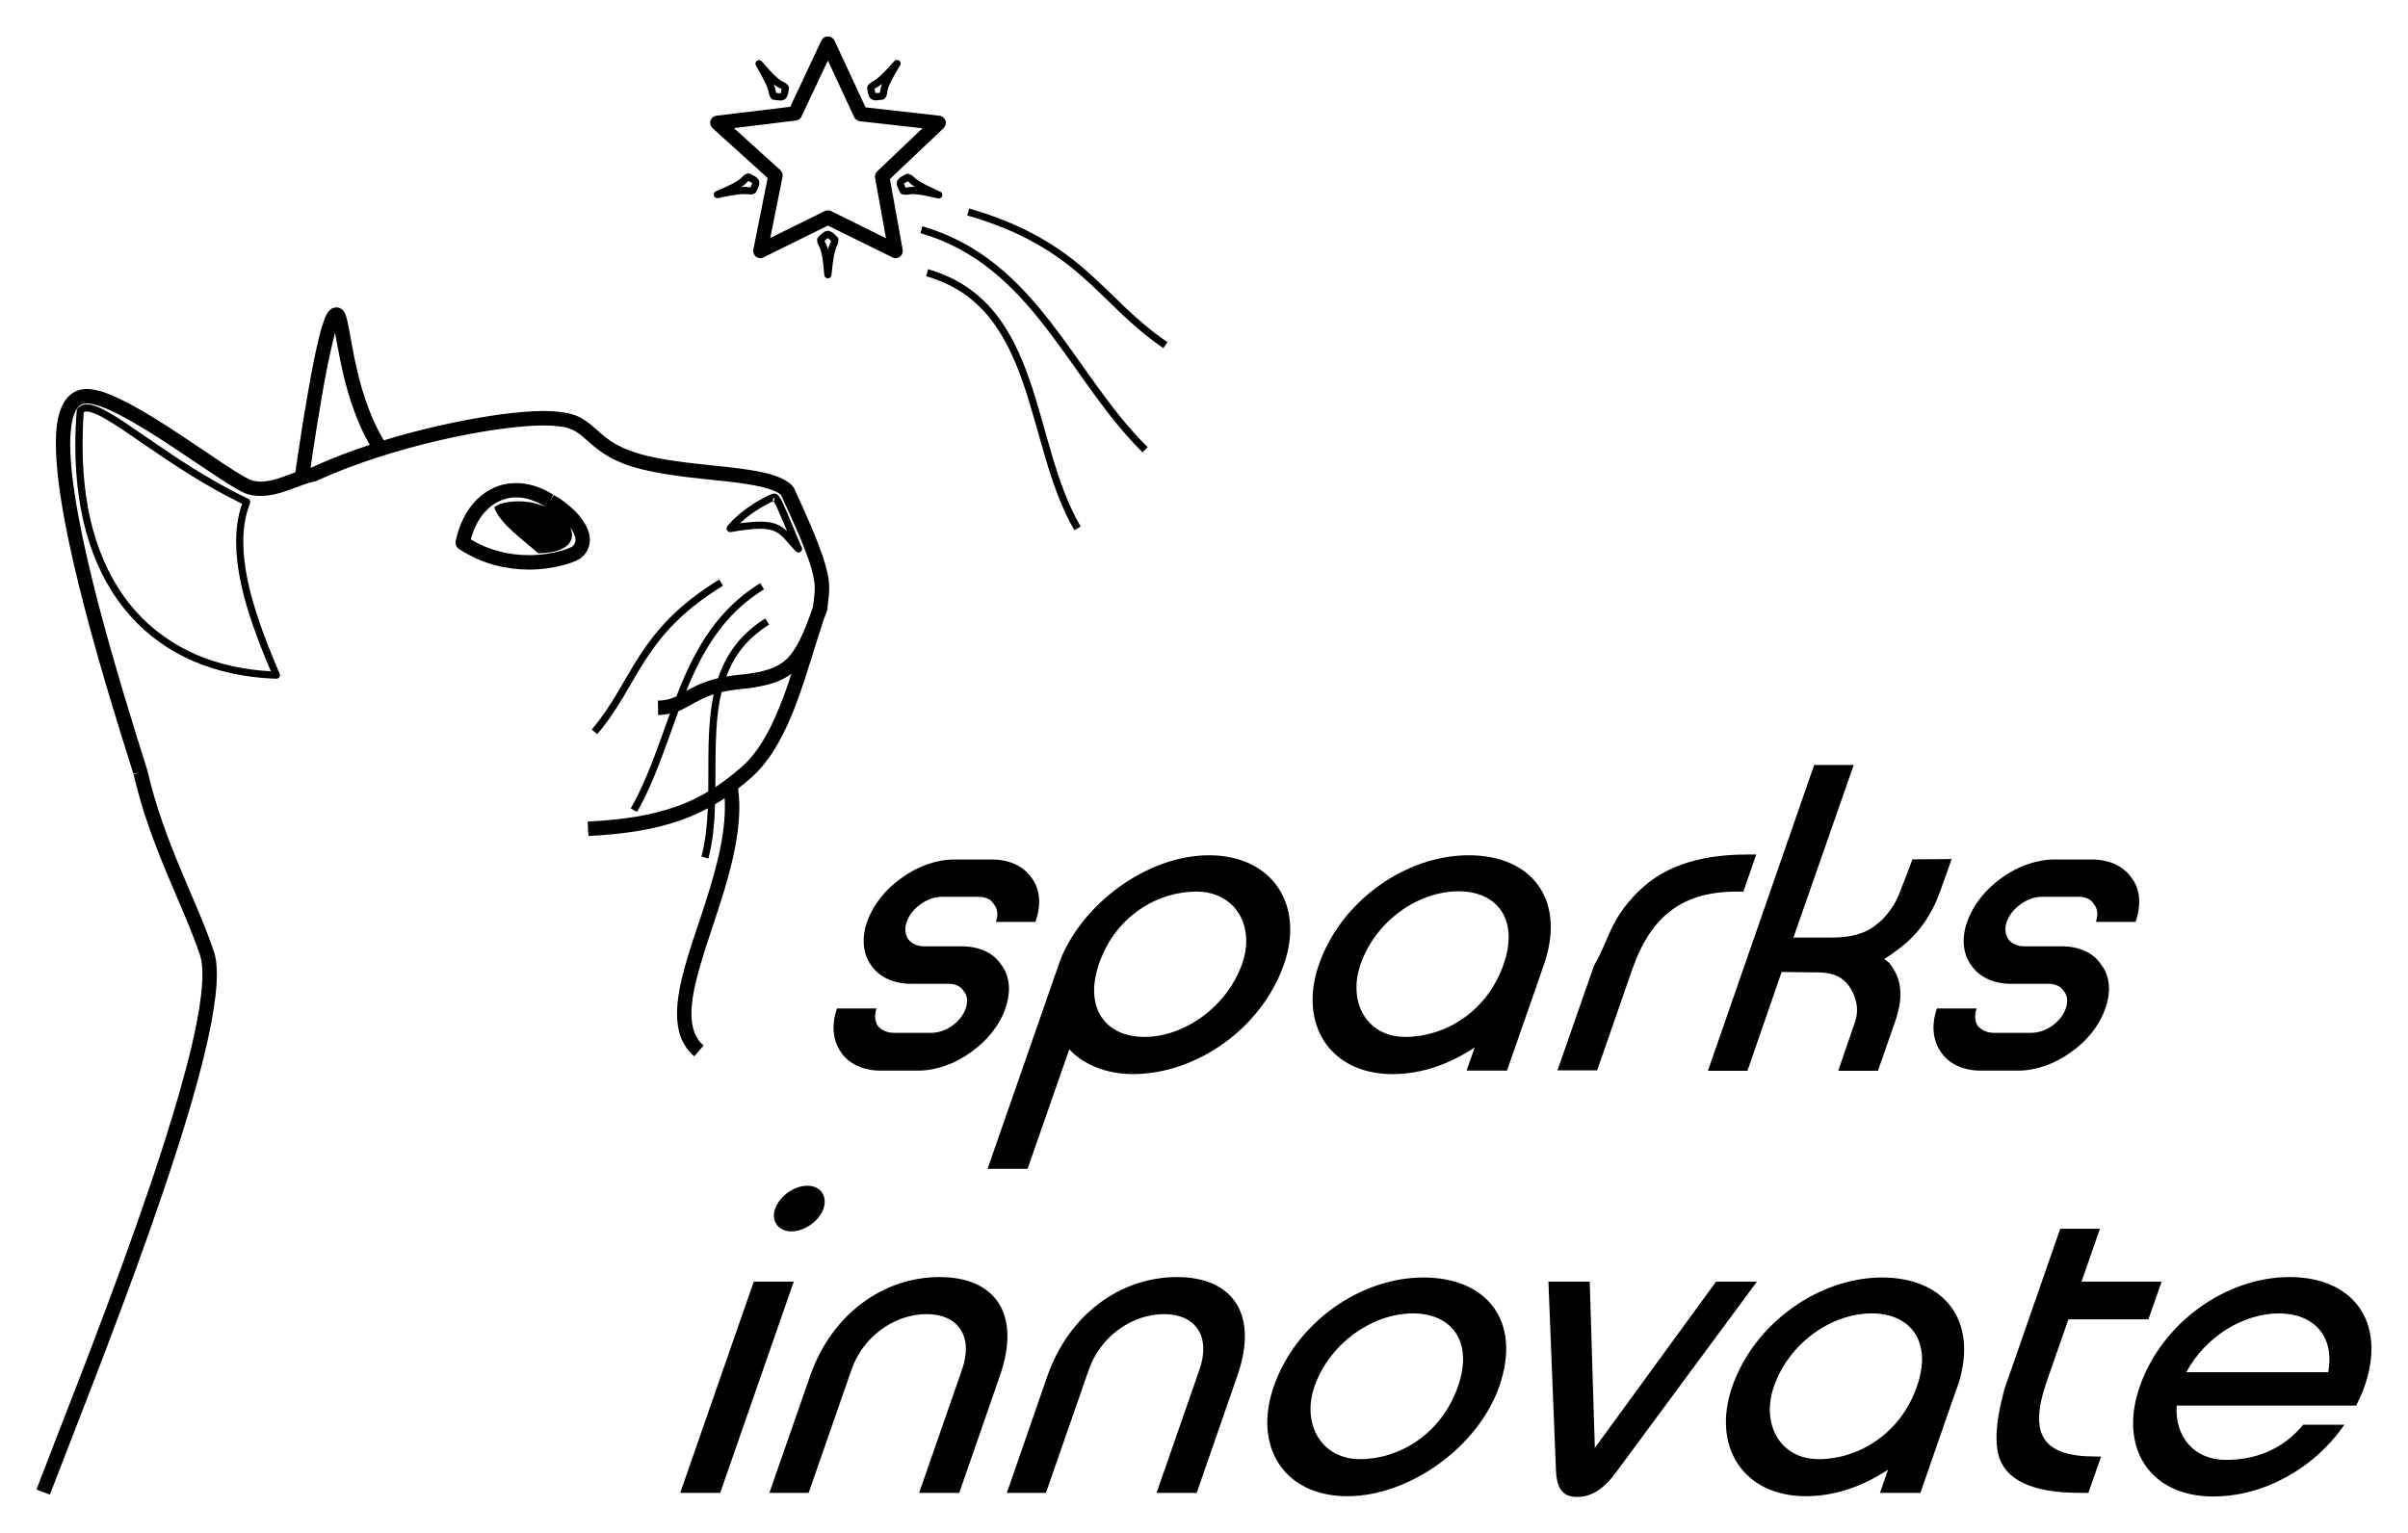 <?xml version="1.0" encoding="UTF-8"?>
<!DOCTYPE svg PUBLIC "-//W3C//DTD SVG 1.1//EN" "http://www.w3.org/Graphics/SVG/1.1/DTD/svg11.dtd">
<svg version="1.2" width="165mm" height="105.1mm" viewBox="0 0 16500 10510" preserveAspectRatio="xMidYMid" fill-rule="evenodd" stroke-width="28.222" stroke-linejoin="round" xmlns="http://www.w3.org/2000/svg" xmlns:ooo="http://xml.openoffice.org/svg/export" xmlns:xlink="http://www.w3.org/1999/xlink" xmlns:presentation="http://sun.com/xmlns/staroffice/presentation" xmlns:smil="http://www.w3.org/2001/SMIL20/" xmlns:anim="urn:oasis:names:tc:opendocument:xmlns:animation:1.0" xmlns:svg="urn:oasis:names:tc:opendocument:xmlns:svg-compatible:1.0" xml:space="preserve">
 <defs class="ClipPathGroup">
  <clipPath id="presentation_clip_path" clipPathUnits="userSpaceOnUse">
   <rect x="0" y="0" width="16500" height="10510"/>
  </clipPath>
  <clipPath id="presentation_clip_path_shrink" clipPathUnits="userSpaceOnUse">
   <rect x="16" y="10" width="16467" height="10489"/>
  </clipPath>
 </defs>
 <defs class="TextShapeIndex">
  <g ooo:slide="id1" ooo:id-list="id3"/>
 </defs>
 <defs class="EmbeddedBulletChars">
  <g id="bullet-char-template-57356" transform="scale(0,-0)">
   <path d="M 580,1141 L 1163,571 580,0 -4,571 580,1141 Z"/>
  </g>
  <g id="bullet-char-template-57354" transform="scale(0,-0)">
   <path d="M 8,1128 L 1137,1128 1137,0 8,0 8,1128 Z"/>
  </g>
  <g id="bullet-char-template-10146" transform="scale(0,-0)">
   <path d="M 174,0 L 602,739 174,1481 1456,739 174,0 Z M 1358,739 L 309,1346 659,739 1358,739 Z"/>
  </g>
  <g id="bullet-char-template-10132" transform="scale(0,-0)">
   <path d="M 2015,739 L 1276,0 717,0 1260,543 174,543 174,936 1260,936 717,1481 1274,1481 2015,739 Z"/>
  </g>
  <g id="bullet-char-template-10007" transform="scale(0,-0)">
   <path d="M 0,-2 C -7,14 -16,27 -25,37 L 356,567 C 262,823 215,952 215,954 215,979 228,992 255,992 264,992 276,990 289,987 310,991 331,999 354,1012 L 381,999 492,748 772,1049 836,1024 860,1049 C 881,1039 901,1025 922,1006 886,937 835,863 770,784 769,783 710,716 594,584 L 774,223 C 774,196 753,168 711,139 L 727,119 C 717,90 699,76 672,76 641,76 570,178 457,381 L 164,-76 C 142,-110 111,-127 72,-127 30,-127 9,-110 8,-76 1,-67 -2,-52 -2,-32 -2,-23 -1,-13 0,-2 Z"/>
  </g>
  <g id="bullet-char-template-10004" transform="scale(0,-0)">
   <path d="M 285,-33 C 182,-33 111,30 74,156 52,228 41,333 41,471 41,549 55,616 82,672 116,743 169,778 240,778 293,778 328,747 346,684 L 369,508 C 377,444 397,411 428,410 L 1163,1116 C 1174,1127 1196,1133 1229,1133 1271,1133 1292,1118 1292,1087 L 1292,965 C 1292,929 1282,901 1262,881 L 442,47 C 390,-6 338,-33 285,-33 Z"/>
  </g>
  <g id="bullet-char-template-9679" transform="scale(0,-0)">
   <path d="M 813,0 C 632,0 489,54 383,161 276,268 223,411 223,592 223,773 276,916 383,1023 489,1130 632,1184 813,1184 992,1184 1136,1130 1245,1023 1353,916 1407,772 1407,592 1407,412 1353,268 1245,161 1136,54 992,0 813,0 Z"/>
  </g>
  <g id="bullet-char-template-8226" transform="scale(0,-0)">
   <path d="M 346,457 C 273,457 209,483 155,535 101,586 74,649 74,723 74,796 101,859 155,911 209,963 273,989 346,989 419,989 480,963 531,910 582,859 608,796 608,723 608,648 583,586 532,535 482,483 420,457 346,457 Z"/>
  </g>
  <g id="bullet-char-template-8211" transform="scale(0,-0)">
   <path d="M -4,459 L 1135,459 1135,606 -4,606 -4,459 Z"/>
  </g>
  <g id="bullet-char-template-61548" transform="scale(0,-0)">
   <path d="M 173,740 C 173,903 231,1043 346,1159 462,1274 601,1332 765,1332 928,1332 1067,1274 1183,1159 1299,1043 1357,903 1357,740 1357,577 1299,437 1183,322 1067,206 928,148 765,148 601,148 462,206 346,322 231,437 173,577 173,740 Z"/>
  </g>
 </defs>
 <g>
  <g id="id2" class="Master_Slide">
   <g id="bg-id2" class="Background"/>
   <g id="bo-id2" class="BackgroundObjects"/>
  </g>
 </g>
 <g class="SlideGroup">
  <g>
   <g id="container-id1">
    <g id="id1" class="Slide" clip-path="url(#presentation_clip_path)">
     <g class="Page">
      <g class="com.sun.star.drawing.ClosedBezierShape">
       <g id="id3">
        <rect class="BoundingBox" stroke="none" fill="none" x="249" y="249" width="16002" height="10012"/>
        <path fill="rgb(0,0,0)" stroke="none" d="M 5630,274 C 5635,267 5641,261 5648,256 5656,252 5664,250 5673,250 5682,250 5690,252 5697,256 5705,261 5711,267 5716,274 5716,276 5717,277 5718,278 L 5931,736 6437,793 C 6444,794 6450,796 6456,799 6464,803 6470,810 6474,817 6479,825 6481,833 6481,842 6481,850 6479,859 6474,866 6472,871 6469,874 6466,878 L 6098,1227 6185,1711 C 6186,1714 6186,1717 6186,1720 6186,1729 6184,1737 6179,1745 6175,1752 6169,1759 6161,1763 6154,1767 6145,1770 6137,1770 6129,1770 6122,1768 6115,1764 L 5673,1546 5232,1764 C 5225,1768 5218,1770 5210,1770 5202,1770 5193,1767 5186,1763 5178,1759 5172,1752 5168,1745 5163,1737 5161,1729 5161,1720 5161,1717 5161,1714 5162,1711 L 5260,1220 4882,878 C 4879,875 4875,871 4873,866 4869,859 4866,850 4866,842 4866,833 4869,825 4873,817 4877,810 4883,803 4891,799 4897,796 4903,794 4910,793 L 5415,732 5628,278 C 5629,277 5630,276 5630,274 Z M 5673,415 L 5492,798 C 5492,800 5491,801 5491,802 5486,810 5480,816 5473,820 5467,823 5460,826 5454,826 L 5029,878 5347,1166 C 5351,1170 5354,1174 5356,1178 5361,1186 5363,1194 5363,1203 5363,1206 5363,1209 5362,1212 L 5278,1631 5651,1447 C 5658,1443 5665,1442 5673,1442 5680,1442 5688,1443 5695,1447 L 6071,1633 5996,1218 C 5996,1216 5995,1213 5995,1210 5995,1201 5998,1193 6002,1185 6004,1181 6007,1177 6011,1174 L 6321,879 5892,831 C 5886,830 5879,828 5873,824 5866,820 5859,814 5855,806 5854,805 5854,804 5853,803 L 5673,415 Z M 5694,1895 C 5692,1899 5689,1902 5685,1904 5681,1907 5677,1908 5673,1908 5668,1908 5664,1907 5660,1904 5657,1902 5654,1899 5651,1895 5650,1892 5649,1889 5648,1885 5646,1855 5643,1830 5641,1809 5638,1787 5635,1770 5633,1755 5631,1748 5630,1741 5629,1736 5627,1730 5626,1725 5625,1720 5624,1716 5623,1712 5621,1708 5620,1705 5619,1702 5618,1700 5617,1697 5616,1695 5615,1693 5614,1691 5613,1689 5613,1688 5610,1684 5608,1681 5607,1678 5604,1673 5603,1668 5601,1662 5601,1659 5600,1656 5600,1653 L 5624,1650 5600,1653 C 5599,1650 5599,1646 5599,1642 5599,1638 5600,1634 5603,1630 5604,1628 5605,1626 5607,1625 5613,1619 5618,1613 5623,1609 5629,1604 5633,1600 5638,1596 5643,1592 5648,1589 5653,1587 5656,1585 5659,1584 5662,1583 5666,1583 5669,1582 5673,1582 5676,1582 5680,1583 5683,1583 5686,1584 5689,1585 5692,1587 5697,1589 5702,1592 5707,1596 5712,1600 5716,1604 5722,1609 5726,1614 5732,1619 5738,1625 5739,1627 5741,1628 5742,1630 5744,1634 5745,1638 5745,1642 5745,1646 5745,1649 5745,1652 5744,1656 5744,1658 5743,1661 5742,1667 5741,1672 5739,1676 5737,1679 5736,1683 5734,1687 5733,1688 5732,1690 5731,1692 5730,1694 5730,1696 5729,1699 5728,1702 5727,1705 5726,1708 5724,1712 5723,1715 5722,1720 5721,1725 5720,1730 5718,1736 5717,1741 5716,1748 5714,1755 5712,1770 5709,1788 5706,1809 5703,1830 5700,1856 5697,1885 5697,1889 5696,1892 5694,1895 Z M 5668,1635 C 5665,1638 5661,1641 5657,1645 5655,1647 5652,1649 5649,1652 5650,1653 5650,1654 5651,1655 5652,1658 5654,1661 5656,1664 5657,1666 5658,1669 5660,1672 5661,1674 5662,1678 5664,1681 5665,1685 5667,1688 5668,1693 5670,1697 5671,1702 5673,1707 5673,1709 5673,1710 5674,1711 5674,1710 5674,1709 5674,1708 5676,1702 5677,1698 5678,1693 5680,1689 5681,1685 5682,1682 5684,1678 5685,1675 5686,1673 5687,1670 5688,1668 5689,1665 5691,1662 5692,1659 5694,1656 5694,1655 5695,1654 5695,1652 5695,1652 5695,1652 5695,1652 5692,1649 5690,1647 5687,1645 5683,1641 5680,1638 5677,1635 5675,1634 5674,1633 5673,1632 5671,1633 5670,1634 5668,1635 Z M 4915,1358 C 4911,1358 4907,1357 4903,1355 4899,1353 4896,1350 4894,1346 4892,1342 4891,1338 4891,1334 4891,1329 4892,1325 4894,1321 4896,1318 4899,1315 4903,1312 4904,1312 4905,1311 4906,1311 4933,1300 4957,1289 4976,1280 4996,1271 5012,1263 5025,1256 5031,1253 5037,1249 5042,1246 5047,1243 5052,1241 5056,1238 5059,1236 5063,1233 5066,1231 5068,1229 5071,1227 5073,1225 5075,1224 5077,1222 5078,1221 5080,1219 5081,1218 5082,1216 5086,1213 5088,1210 5091,1208 5094,1204 5098,1201 5103,1198 5106,1196 5108,1195 5112,1193 5114,1192 5118,1191 5121,1190 5124,1189 5126,1188 5129,1188 5133,1188 5137,1189 5140,1191 5149,1196 5157,1200 5164,1204 5171,1208 5177,1211 5182,1215 5185,1217 5188,1220 5190,1222 5193,1225 5195,1228 5197,1231 5199,1235 5201,1238 5202,1242 L 5178,1249 5202,1242 C 5203,1246 5203,1250 5203,1254 5203,1259 5203,1264 5201,1270 5200,1274 5198,1278 5196,1284 5194,1288 5192,1293 5189,1299 5187,1304 5184,1309 5181,1316 5181,1316 5180,1317 5180,1317 5178,1321 5175,1324 5171,1326 5170,1327 5168,1328 5167,1328 5164,1329 5162,1330 5159,1330 5157,1331 5155,1332 5152,1332 5147,1333 5143,1333 5139,1333 5134,1333 5128,1332 5121,1331 5119,1331 5116,1331 5112,1331 5109,1330 5105,1330 5100,1330 5097,1330 5093,1330 5090,1330 5086,1331 5081,1331 5076,1331 5066,1332 5055,1333 5041,1335 5026,1337 5009,1340 4990,1344 4970,1347 4947,1352 4921,1358 4919,1358 4917,1358 4915,1358 Z M 5139,1284 C 5140,1284 5141,1284 5142,1284 5143,1281 5144,1279 5145,1277 5147,1272 5149,1268 5151,1265 5152,1262 5153,1259 5154,1257 5154,1256 5154,1256 5154,1256 5153,1255 5153,1255 5152,1254 5149,1252 5145,1249 5140,1247 5136,1245 5132,1243 5128,1240 5127,1241 5126,1242 5125,1243 L 5118,1235 C 5118,1235 5118,1235 5118,1235 L 5118,1235 5108,1225 5125,1243 C 5123,1245 5121,1247 5118,1250 5117,1252 5115,1254 5112,1256 5110,1258 5108,1261 5105,1263 5102,1266 5099,1268 5095,1271 5091,1274 5087,1276 5082,1279 5081,1280 5080,1281 5079,1282 5082,1281 5085,1281 5087,1281 5092,1281 5096,1281 5100,1281 5106,1281 5112,1281 5116,1281 5121,1282 5125,1282 5128,1283 5132,1283 5136,1284 5139,1284 Z M 6445,1315 C 6449,1317 6452,1320 6454,1324 6456,1328 6457,1332 6457,1336 6457,1340 6456,1345 6454,1348 6452,1352 6449,1355 6445,1357 6441,1360 6437,1361 6433,1361 6431,1361 6429,1361 6427,1360 6402,1354 6380,1349 6361,1345 6342,1341 6326,1338 6312,1336 6298,1334 6286,1333 6276,1332 6267,1331 6259,1330 6253,1330 6247,1330 6242,1331 6238,1331 6235,1332 6232,1332 6229,1333 6220,1334 6214,1335 6207,1335 6204,1335 6199,1335 6195,1334 6191,1334 6187,1332 6181,1331 6180,1330 6178,1330 6177,1329 6173,1327 6170,1323 6168,1320 6168,1319 6167,1319 6167,1318 6164,1312 6161,1306 6159,1301 6156,1296 6154,1291 6152,1286 6150,1281 6148,1277 6147,1272 6145,1267 6145,1262 6145,1257 L 6169,1257 6145,1257 C 6145,1253 6145,1249 6146,1245 6147,1241 6149,1238 6151,1234 L 6172,1247 6151,1234 C 6153,1231 6155,1228 6158,1225 6160,1223 6163,1220 6166,1218 6171,1214 6177,1210 6185,1206 6191,1203 6199,1199 6208,1194 6211,1192 6215,1191 6219,1191 6222,1191 6225,1191 6227,1192 6231,1193 6234,1195 6236,1196 6239,1197 6242,1198 6244,1199 6249,1202 6253,1205 6257,1209 6260,1211 6262,1214 6266,1217 6267,1218 6268,1219 6270,1221 6271,1222 6273,1224 6275,1225 6278,1227 6280,1229 6283,1231 6286,1233 6290,1236 6293,1238 6297,1241 6302,1244 6307,1247 6312,1250 6318,1253 6324,1256 6337,1264 6353,1272 6373,1281 6392,1291 6415,1301 6443,1314 6443,1314 6444,1314 6445,1315 Z M 6203,1280 C 6204,1282 6205,1284 6206,1286 6206,1286 6207,1286 6207,1286 6211,1286 6215,1285 6220,1284 6224,1283 6228,1283 6233,1282 6239,1282 6245,1281 6253,1281 6258,1281 6263,1281 6270,1282 6269,1281 6268,1280 6267,1280 6262,1277 6258,1274 6254,1271 6251,1269 6248,1266 6245,1264 6242,1262 6239,1260 6237,1258 6235,1256 6233,1254 6231,1252 6229,1250 6226,1247 6224,1245 6223,1244 6222,1244 6221,1243 6216,1245 6212,1247 6209,1249 6203,1252 6199,1255 6196,1257 6195,1258 6195,1258 6194,1259 6194,1259 6194,1259 6194,1260 6195,1262 6196,1264 6197,1267 6199,1271 6201,1275 6203,1280 Z M 5180,449 C 5178,445 5176,441 5176,437 5176,433 5178,428 5180,425 5182,421 5185,418 5189,416 5192,413 5197,412 5201,412 5205,412 5210,413 5213,416 5216,417 5218,419 5220,421 5239,443 5256,462 5271,478 5285,494 5298,507 5308,517 5314,522 5318,526 5323,530 5327,534 5331,538 5335,540 5338,543 5342,546 5345,548 5347,550 5350,552 5352,553 5355,555 5357,556 5359,557 5360,558 5362,559 5364,560 5368,561 5371,563 5375,565 5379,567 5384,570 5388,574 5391,576 5393,578 5395,581 5397,583 5399,585 5402,589 5402,589 5403,590 5403,591 5405,595 5407,599 5407,603 5407,605 5407,606 5406,607 5405,614 5404,619 5403,624 5402,629 5402,634 5401,638 5400,643 5399,647 5397,651 5396,655 5394,659 5393,663 5390,667 5388,671 5385,674 5381,678 5377,681 5373,683 5369,685 5364,687 5359,688 5355,689 5351,689 5346,689 5340,689 5333,688 5325,687 5318,686 5309,685 5300,684 5297,683 5294,682 5291,681 5288,679 5285,676 5283,673 5281,670 5279,668 5278,665 5276,662 5275,660 5274,657 5271,652 5270,648 5269,643 5268,639 5268,636 5267,631 5267,630 5266,628 5266,626 5265,623 5265,621 5264,619 5263,616 5262,613 5261,610 5260,606 5259,602 5257,598 5255,593 5253,589 5251,583 5248,578 5246,572 5242,565 5236,552 5228,536 5218,517 5207,497 5195,475 5180,449 5180,449 5180,449 5180,449 Z M 5318,637 C 5323,637 5327,638 5331,638 5337,639 5342,640 5346,640 5347,640 5348,640 5349,640 5350,639 5350,637 5350,636 5351,634 5352,631 5353,628 5353,624 5354,620 5355,615 5355,614 5355,612 5356,611 5355,610 5353,609 5352,608 5349,607 5346,606 5343,604 5340,603 5338,602 5335,600 5332,599 5329,597 5326,595 5323,593 5320,591 5316,588 5312,585 5308,582 5304,579 5303,578 5302,578 5302,577 5302,578 5302,579 5303,580 5305,585 5306,590 5308,594 5309,598 5311,602 5311,605 5312,609 5313,612 5314,615 5315,618 5315,620 5315,623 5316,626 5317,629 5317,632 5317,634 5318,635 5318,637 Z M 6134,414 C 6138,412 6142,411 6147,411 6151,411 6155,412 6159,414 6163,416 6166,419 6168,423 6170,427 6171,431 6171,435 6171,440 6170,444 6168,448 6168,448 6168,448 6168,448 6152,474 6139,495 6129,514 6118,533 6110,549 6104,562 6100,569 6098,575 6095,580 6093,586 6091,591 6089,595 6088,599 6086,603 6085,606 L 6062,599 6085,606 C 6084,610 6083,613 6083,615 6082,618 6081,620 6081,622 L 6057,618 6081,622 C 6081,625 6080,626 6080,628 6080,633 6079,636 6079,640 6078,645 6077,650 6074,656 6073,658 6072,661 6070,664 L 6070,664 C 6069,667 6067,670 6064,673 6062,676 6060,678 6057,680 6054,681 6051,682 6048,683 6038,684 6030,685 6023,686 6015,687 6008,688 6002,688 5997,688 5993,687 5989,687 5984,686 5980,684 5976,682 5971,680 5967,677 5963,673 5960,670 5958,666 5955,662 5954,658 5952,654 5951,649 5949,646 5948,642 5947,637 5946,632 5946,628 5945,622 5944,617 5943,612 5942,606 5942,604 5942,603 5942,602 5942,597 5943,593 5945,589 5945,589 5946,588 5946,587 5948,584 5950,582 5952,580 5955,577 5957,575 5959,573 5963,569 5967,566 5971,563 5974,561 5978,560 5982,558 5983,557 5985,556 5987,555 5989,554 5991,552 5993,551 5996,549 5998,547 6001,545 6004,543 6007,541 6011,538 6014,535 6018,531 6023,527 6027,523 6032,519 6038,514 6048,504 6061,491 6076,476 6091,460 6108,441 6128,419 6130,417 6132,415 6134,414 Z M 5996,606 C 5995,606 5994,607 5993,608 L 5992,608 5992,608 5993,608 C 5993,609 5992,609 5992,609 5993,611 5993,612 5993,614 5994,619 5995,623 5996,626 L 5971,632 5996,626 C 5996,630 5997,632 5998,635 5998,636 5998,637 5999,638 6000,638 6001,638 6002,638 6006,638 6011,638 6017,637 6021,637 6025,636 6029,636 6030,634 6030,633 6030,632 6031,629 6031,626 6031,622 6032,619 6032,617 6033,614 L 6033,614 C 6033,611 6034,607 6035,604 6036,600 6037,596 6038,592 6040,587 6041,583 6043,577 6044,576 6044,575 6045,574 6044,574 6043,575 6042,576 6038,579 6034,582 6030,585 6027,588 6023,590 6020,592 6017,594 6014,596 6012,597 6009,599 6007,600 6005,601 6002,603 5999,604 5996,606 Z M 6314,1575 L 6320,1551 C 6518,1608 6682,1700 6825,1815 6967,1928 7087,2064 7200,2209 7421,2494 7609,2814 7864,3065 L 7847,3082 7829,3100 C 7573,2848 7384,2526 7161,2239 7051,2097 6933,1964 6794,1853 6656,1742 6498,1653 6307,1598 L 6314,1575 Z M 6634,1453 L 6641,1429 C 6838,1486 6993,1553 7122,1626 7252,1699 7356,1778 7449,1860 7633,2022 7775,2193 8000,2345 L 7986,2365 7972,2386 C 7746,2233 7602,2060 7417,1897 7326,1817 7225,1740 7098,1669 6972,1597 6820,1532 6628,1477 L 6634,1453 Z M 6353,1869 L 6359,1845 C 6459,1874 6545,1914 6620,1964 6695,2014 6758,2073 6813,2139 6921,2271 6994,2430 7054,2602 7171,2938 7234,3319 7405,3609 L 7383,3622 7362,3634 C 7190,3341 7126,2957 7008,2618 6950,2452 6879,2298 6775,2171 6723,2108 6663,2052 6593,2005 6522,1958 6440,1920 6346,1893 L 6353,1869 Z M 296,10227 L 250,10209 C 396,9824 682,9113 930,8410 1054,8060 1168,7712 1252,7407 1294,7256 1328,7116 1351,6992 1374,6870 1387,6764 1387,6679 1387,6651 1386,6626 1383,6604 1380,6583 1376,6564 1371,6548 1251,6192 1031,5808 915,5306 914,5306 914,5305 914,5304 L 962,5293 915,5308 C 915,5308 915,5307 915,5306 822,5013 689,4588 580,4168 469,3743 383,3322 383,3043 383,2993 385,2947 391,2907 397,2864 407,2826 420,2795 427,2778 435,2762 444,2748 454,2734 465,2721 477,2710 490,2698 504,2689 519,2682 534,2675 551,2670 568,2668 577,2667 586,2666 595,2666 614,2666 636,2669 659,2674 680,2678 703,2685 727,2694 773,2711 824,2735 879,2763 986,2819 1105,2894 1222,2971 1336,3046 1448,3123 1540,3184 1585,3214 1625,3239 1659,3259 1675,3268 1689,3276 1702,3282 1707,3285 1713,3288 1717,3289 1721,3291 1724,3292 1727,3293 1747,3298 1767,3301 1787,3301 1844,3301 1899,3283 1954,3263 1977,3255 2000,3246 2024,3237 2024,3236 2024,3235 2024,3234 L 2024,3234 C 2025,3230 2026,3225 2027,3219 2027,3213 2028,3206 2029,3199 2032,3184 2034,3166 2037,3145 2040,3124 2044,3100 2048,3074 2063,2971 2085,2834 2109,2697 2133,2558 2159,2420 2185,2317 2192,2290 2198,2266 2204,2244 2211,2222 2218,2202 2224,2186 2227,2177 2231,2169 2234,2163 2238,2154 2242,2147 2246,2142 2252,2133 2258,2126 2264,2122 L 2295,2160 2264,2122 C 2270,2117 2275,2114 2280,2112 2284,2111 2289,2109 2293,2109 2298,2107 2302,2107 2307,2107 L 2307,2108 2307,2108 2307,2107 C 2313,2107 2319,2108 2325,2110 L 2325,2110 C 2330,2112 2335,2114 2339,2117 2345,2121 2351,2126 2356,2134 2359,2138 2361,2143 2364,2148 2366,2153 2368,2157 2370,2163 2373,2172 2376,2182 2379,2195 2382,2206 2385,2219 2387,2233 2393,2261 2399,2293 2405,2331 2412,2367 2420,2408 2428,2452 2463,2621 2520,2836 2630,3018 2752,2981 2875,2948 2994,2921 3139,2888 3278,2862 3403,2844 3529,2826 3640,2817 3727,2817 3772,2817 3811,2820 3843,2824 3875,2828 3903,2834 3928,2842 3954,2850 3977,2861 3997,2874 4035,2897 4067,2926 4103,2958 4134,2986 4170,3016 4219,3044 4244,3058 4272,3072 4304,3084 4338,3097 4376,3110 4420,3121 4604,3166 4815,3182 4995,3202 5089,3213 5175,3225 5246,3242 5284,3251 5318,3262 5347,3275 5379,3289 5406,3306 5426,3326 5429,3329 5432,3333 5434,3337 5435,3338 5436,3339 5436,3340 L 5438,3339 C 5488,3448 5529,3539 5561,3615 5577,3653 5591,3687 5603,3719 5615,3750 5626,3779 5635,3805 5644,3831 5651,3855 5657,3876 5663,3898 5668,3918 5672,3936 5679,3973 5682,4004 5682,4032 5682,4078 5674,4117 5670,4171 5670,4176 5669,4180 5667,4184 5659,4208 5650,4231 5642,4253 5583,4430 5529,4625 5463,4804 5425,4908 5382,5006 5332,5094 5280,5185 5221,5265 5151,5327 5151,5327 5151,5327 5151,5327 5120,5355 5089,5380 5058,5404 5063,5445 5066,5487 5066,5529 5066,5779 4983,6049 4899,6302 4858,6425 4818,6545 4787,6656 4758,6763 4738,6861 4738,6947 4738,6994 4743,7036 4758,7074 4764,7092 4773,7108 4783,7124 4794,7139 4806,7153 4821,7166 L 4789,7203 4757,7240 C 4735,7222 4717,7202 4702,7179 4687,7157 4675,7134 4665,7109 4647,7060 4639,7006 4639,6947 4639,6853 4660,6746 4692,6629 4723,6517 4764,6396 4806,6271 4886,6028 4967,5769 4967,5529 4967,5510 4967,5490 4965,5471 4944,5486 4922,5499 4900,5512 4896,5641 4885,5767 4854,5884 L 4830,5877 4806,5871 C 4834,5767 4845,5655 4850,5540 4791,5572 4731,5598 4667,5621 4490,5684 4288,5717 4032,5730 L 4029,5681 4027,5631 C 4271,5619 4465,5588 4634,5528 4711,5501 4783,5467 4853,5425 4855,5282 4851,5137 4860,4997 4865,4915 4874,4835 4890,4759 4886,4760 4881,4762 4877,4763 4828,4780 4791,4800 4757,4818 4720,4839 4686,4859 4650,4874 4649,4874 4649,4874 4649,4874 4562,5109 4487,5351 4365,5565 L 4343,5553 4322,5541 C 4437,5340 4509,5114 4590,4892 4566,4897 4539,4900 4509,4901 L 4509,4851 4508,4802 C 4551,4802 4583,4794 4613,4782 4620,4779 4628,4776 4635,4773 4642,4754 4649,4735 4657,4716 4714,4576 4780,4441 4867,4319 4955,4196 5064,4087 5209,3997 L 5222,4018 5235,4039 C 5096,4125 4991,4230 4907,4348 4822,4467 4758,4598 4703,4734 4703,4735 4702,4736 4702,4736 4704,4735 4707,4733 4709,4732 4747,4711 4790,4689 4845,4670 4868,4662 4893,4655 4920,4648 4929,4623 4938,4599 4949,4575 4977,4510 5015,4449 5063,4392 5112,4336 5171,4284 5244,4239 L 5257,4260 5270,4281 C 5202,4324 5146,4372 5100,4424 5055,4477 5020,4534 4994,4595 4988,4609 4982,4623 4977,4637 5001,4632 5027,4629 5056,4626 5056,4626 5056,4626 5056,4626 5099,4622 5137,4617 5172,4611 5206,4605 5236,4598 5263,4589 5289,4581 5312,4571 5332,4560 5353,4548 5371,4535 5388,4519 5423,4486 5452,4442 5481,4385 5496,4354 5511,4320 5526,4282 5534,4262 5542,4241 5550,4219 5557,4198 5564,4177 5571,4157 5576,4108 5583,4073 5583,4031 5583,4009 5580,3984 5574,3954 5571,3939 5567,3921 5562,3902 5556,3882 5549,3861 5541,3836 5532,3812 5522,3785 5510,3754 5498,3724 5485,3690 5469,3653 5438,3581 5399,3495 5351,3391 5339,3381 5324,3373 5307,3365 5283,3355 5254,3346 5223,3338 5155,3322 5073,3310 4984,3300 4800,3280 4585,3263 4396,3216 4396,3216 4396,3216 4396,3216 4347,3204 4305,3191 4268,3176 4231,3161 4198,3146 4170,3129 4114,3097 4074,3063 4038,3032 4006,3004 3979,2978 3946,2958 3932,2949 3916,2942 3897,2936 3878,2929 3857,2925 3832,2923 3831,2922 3830,2922 3829,2922 3801,2918 3767,2916 3727,2916 3644,2916 3537,2925 3416,2942 3294,2959 3158,2984 3016,3017 2733,3082 2428,3177 2173,3294 2170,3296 2166,3297 2163,3298 2104,3310 2045,3335 1987,3356 1921,3380 1855,3399 1787,3399 1759,3399 1730,3396 1701,3388 1701,3388 1701,3388 1700,3388 1694,3386 1687,3384 1680,3381 1673,3378 1666,3375 1658,3371 1644,3364 1628,3355 1609,3344 1574,3324 1533,3297 1486,3266 1394,3206 1282,3129 1167,3053 1054,2979 937,2905 833,2851 783,2824 736,2802 693,2787 673,2780 655,2774 637,2770 622,2767 608,2765 595,2765 591,2765 587,2765 582,2766 582,2766 582,2766 581,2766 574,2767 567,2769 560,2772 554,2774 548,2778 542,2783 536,2789 531,2795 526,2803 520,2811 515,2821 511,2832 501,2857 493,2887 489,2921 484,2957 481,2998 481,3043 481,3316 567,3727 675,4143 785,4562 917,4986 1009,5278 1010,5280 1010,5281 1010,5282 1126,5781 1345,6163 1464,6517 1464,6517 1464,6517 1464,6517 1472,6538 1477,6563 1481,6591 1484,6618 1486,6647 1486,6679 1486,6769 1472,6881 1448,7010 1424,7137 1389,7280 1347,7434 1263,7740 1147,8090 1023,8443 774,9147 489,9859 342,10244 L 296,10227 Z M 5085,5254 C 5148,5198 5200,5127 5246,5046 5294,4962 5334,4868 5371,4769 5389,4720 5407,4669 5423,4618 5410,4628 5396,4637 5381,4645 5355,4660 5325,4673 5293,4683 5262,4693 5227,4701 5189,4708 5152,4715 5111,4720 5065,4724 5065,4724 5065,4724 5065,4724 L 5061,4675 5065,4724 C 5065,4724 5065,4724 5065,4724 5026,4728 4990,4734 4959,4740 4954,4741 4949,4743 4944,4744 4924,4826 4914,4912 4909,5000 4901,5129 4903,5263 4902,5395 4964,5354 5024,5307 5085,5254 Z M 2137,3203 C 2261,3146 2396,3094 2534,3049 2425,2861 2367,2644 2332,2472 2323,2427 2315,2386 2308,2348 2304,2324 2300,2302 2296,2281 2291,2299 2286,2319 2281,2340 2256,2442 2229,2578 2206,2714 2182,2850 2161,2987 2145,3089 2141,3115 2138,3138 2135,3159 2132,3176 2130,3191 2128,3205 2131,3204 2134,3203 2137,3203 Z M 569,2668 L 575,2717 568,2668 C 568,2668 568,2668 568,2668 569,2668 569,2668 569,2668 Z M 3128,3745 C 3124,3738 3122,3729 3122,3721 3122,3718 3122,3715 3122,3711 3134,3653 3152,3600 3176,3552 3200,3503 3231,3461 3266,3425 3302,3389 3344,3361 3389,3341 3434,3321 3484,3311 3537,3311 3577,3311 3620,3317 3664,3331 3706,3344 3749,3364 3793,3392 3793,3392 3794,3392 3795,3393 L 3768,3434 3791,3390 C 3791,3391 3792,3391 3793,3392 3834,3413 3894,3456 3945,3508 3971,3535 3994,3565 4011,3595 4021,3612 4028,3629 4033,3645 4039,3664 4042,3682 4042,3701 4042,3722 4038,3742 4029,3762 4021,3781 4009,3799 3991,3816 3989,3818 3988,3819 3985,3821 L 3985,3821 C 3984,3822 3982,3824 3980,3825 3977,3828 3973,3830 3969,3832 3962,3836 3953,3841 3942,3846 3932,3850 3920,3854 3907,3859 3894,3863 3879,3868 3864,3872 3802,3889 3719,3904 3624,3904 3552,3904 3473,3895 3392,3874 3311,3852 3226,3816 3144,3762 3137,3758 3132,3752 3128,3745 Z M 3939,3723 C 3942,3715 3944,3708 3944,3701 3944,3692 3942,3683 3939,3675 3936,3664 3931,3654 3926,3644 3920,3634 3914,3624 3906,3614 3908,3618 3910,3622 3911,3625 3917,3640 3920,3654 3920,3667 3920,3676 3918,3684 3916,3693 3914,3701 3910,3709 3906,3716 3901,3724 3895,3731 3888,3737 3881,3744 3873,3750 3863,3755 3845,3766 3822,3775 3794,3781 3766,3787 3733,3791 3695,3792 3695,3792 3694,3792 3694,3792 3692,3792 3689,3792 3687,3790 3686,3790 3685,3789 3684,3789 3636,3746 3574,3698 3518,3647 3490,3622 3463,3595 3442,3569 3419,3542 3401,3514 3390,3487 3390,3485 3389,3483 3389,3482 3389,3479 3390,3476 3391,3474 3392,3472 3394,3471 3396,3469 3399,3467 3422,3458 3425,3455 3425,3455 3426,3455 3426,3454 3427,3454 3428,3453 3429,3453 3471,3441 3513,3436 3553,3436 3602,3436 3649,3443 3692,3457 3708,3462 3723,3467 3738,3473 3703,3452 3668,3436 3634,3425 3601,3414 3568,3409 3537,3409 3498,3409 3461,3417 3428,3432 3394,3446 3363,3468 3336,3495 3307,3523 3283,3558 3264,3596 3248,3627 3236,3661 3226,3697 3290,3736 3355,3762 3418,3778 3490,3798 3560,3805 3624,3805 3708,3805 3783,3792 3838,3777 3851,3773 3864,3770 3875,3766 3885,3762 3895,3758 3903,3755 3910,3752 3916,3749 3920,3747 3921,3746 3922,3745 3923,3745 3930,3738 3936,3730 3939,3723 Z M 3992,3816 C 3991,3816 3991,3816 3991,3816 3991,3816 3991,3817 3990,3817 L 3956,3781 3992,3816 Z M 5003,3647 C 4999,3647 4995,3646 4991,3644 4987,3641 4984,3638 4982,3635 4980,3631 4979,3627 4979,3622 4979,3618 4980,3614 4982,3610 4983,3609 4983,3608 4984,3607 5031,3546 5104,3491 5168,3450 5199,3430 5229,3414 5251,3403 5257,3400 5263,3397 5267,3395 5273,3393 5277,3391 5281,3389 5285,3387 5289,3386 5292,3385 5294,3385 5296,3384 5298,3384 5299,3384 5300,3383 5301,3383 L 5304,3408 5301,3383 C 5302,3383 5304,3383 5305,3383 5306,3383 5308,3383 5309,3383 5311,3383 5313,3384 5314,3384 5316,3385 5318,3385 5321,3386 5324,3388 5327,3390 5330,3393 5333,3395 5335,3397 5337,3401 5339,3403 5341,3406 5343,3409 5345,3412 5347,3416 5350,3420 5352,3423 5354,3428 5356,3432 5361,3441 5366,3453 5372,3466 5378,3479 5385,3495 5393,3513 5400,3531 5409,3551 5419,3575 5429,3598 5440,3625 5452,3654 5465,3684 5478,3717 5494,3753 5495,3756 5496,3759 5496,3763 5496,3767 5494,3771 5492,3775 5490,3779 5487,3782 5483,3784 5480,3786 5475,3787 5471,3787 5467,3787 5462,3786 5459,3784 5457,3783 5455,3781 5453,3779 5429,3754 5410,3731 5392,3711 5375,3692 5360,3676 5343,3662 5327,3650 5310,3641 5289,3634 5279,3631 5267,3629 5253,3627 5239,3625 5224,3624 5207,3624 5183,3624 5155,3626 5122,3630 5089,3633 5051,3639 5008,3647 5006,3647 5005,3647 5003,3647 Z M 5304,3411 L 5304,3408 5306,3425 5307,3432 C 5307,3432 5307,3432 5306,3432 5305,3433 5303,3434 5301,3434 5300,3433 5300,3432 5299,3432 5299,3431 5298,3431 5298,3431 L 5299,3435 C 5296,3436 5292,3438 5288,3440 5283,3442 5279,3444 5273,3447 5252,3457 5224,3473 5194,3492 5153,3518 5108,3550 5070,3587 5086,3584 5102,3582 5117,3581 5151,3577 5181,3575 5207,3575 5226,3575 5244,3576 5259,3578 5276,3580 5290,3583 5304,3587 5331,3595 5353,3608 5373,3624 5380,3629 5387,3635 5393,3641 5386,3624 5380,3609 5374,3594 5364,3571 5355,3550 5347,3532 5340,3515 5333,3499 5327,3486 5321,3474 5317,3463 5312,3455 5310,3450 5308,3447 5306,3444 5305,3441 5303,3438 5302,3436 5301,3435 5301,3435 5301,3434 5300,3435 5300,3435 5299,3435 L 5295,3424 5304,3411 Z M 529,2804 C 529,2803 530,2802 531,2801 535,2796 539,2791 544,2788 549,2784 554,2781 560,2778 565,2776 571,2774 577,2773 583,2772 589,2771 595,2771 606,2771 619,2773 632,2776 644,2780 658,2784 672,2790 699,2801 730,2818 765,2838 832,2878 913,2935 1007,2999 1192,3127 1427,3287 1701,3419 1701,3419 1702,3419 1703,3420 1706,3422 1709,3425 1712,3429 1714,3433 1715,3437 1715,3441 1715,3444 1714,3447 1713,3450 1681,3531 1667,3620 1667,3713 1667,3872 1706,4041 1756,4198 1806,4358 1869,4505 1916,4618 1917,4621 1918,4624 1918,4627 1918,4632 1917,4636 1915,4640 1913,4644 1909,4647 1906,4649 1902,4651 1898,4652 1893,4652 1893,4652 1893,4652 1892,4652 1684,4645 1494,4604 1326,4532 1241,4496 1163,4451 1090,4399 1017,4347 951,4287 891,4219 771,4084 677,3918 613,3722 550,3527 516,3303 516,3051 516,2974 519,2896 526,2814 526,2811 527,2807 529,2804 Z M 574,2827 C 568,2904 566,2978 566,3051 566,3298 598,3517 660,3707 722,3896 812,4056 927,4186 985,4251 1049,4309 1119,4359 1189,4409 1264,4452 1345,4487 1497,4552 1669,4591 1856,4601 1810,4492 1755,4358 1709,4213 1657,4051 1618,3877 1618,3713 1618,3622 1630,3534 1659,3453 1392,3323 1161,3165 979,3040 886,2976 806,2920 739,2881 707,2862 678,2846 653,2836 641,2831 630,2827 620,2824 611,2822 603,2821 595,2821 592,2821 589,2821 586,2821 584,2822 582,2822 579,2823 578,2824 576,2825 574,2827 574,2827 574,2827 574,2827 Z M 4941,3993 L 4954,4014 C 4814,4101 4708,4186 4624,4270 4540,4354 4478,4438 4424,4521 4313,4692 4238,4861 4092,5032 L 4073,5016 4055,5000 C 4198,4831 4273,4663 4382,4495 4438,4409 4503,4322 4589,4235 4676,4148 4784,4061 4928,3972 L 4941,3993 Z M 6292,7338 L 6034,7338 C 5912,7338 5815,7290 5763,7213 5709,7136 5694,7030 5735,6912 L 6006,6912 C 5990,6959 5995,7000 6016,7033 6041,7061 6079,7079 6125,7079 L 6383,7079 C 6429,7079 6481,7061 6521,7033 6568,7000 6601,6959 6617,6912 6633,6866 6630,6822 6604,6794 6586,6761 6546,6743 6500,6743 L 6242,6743 C 6120,6743 6022,6694 5970,6617 5915,6543 5901,6435 5941,6319 5983,6199 6072,6091 6180,6016 6285,5939 6416,5891 6538,5891 L 6796,5891 C 6919,5891 7016,5939 7068,6016 7126,6091 7137,6199 7095,6319 L 6824,6319 C 6841,6271 6836,6229 6811,6199 6793,6165 6753,6147 6707,6147 L 6449,6147 C 6403,6147 6353,6165 6306,6199 6263,6229 6230,6271 6213,6319 6197,6363 6202,6404 6223,6437 6248,6468 6285,6486 6331,6486 L 6589,6486 C 6711,6486 6809,6532 6860,6612 6919,6686 6930,6794 6889,6912 6848,7030 6762,7136 6651,7213 6546,7290 6415,7338 6292,7338 Z M 7041,8011 L 6767,8011 7212,6733 7256,6607 7261,6591 C 7414,6191 7865,5862 8284,5862 8718,5862 8940,6201 8798,6609 8644,7051 8196,7362 7762,7362 7583,7362 7423,7297 7327,7192 L 7041,8011 Z M 8197,6111 C 7931,6111 7645,6278 7531,6604 L 7530,6607 7526,6620 C 7431,6915 7579,7107 7842,7107 8114,7107 8408,6902 8512,6604 8601,6348 8466,6111 8197,6111 Z M 10580,6609 L 10540,6725 10326,7338 10049,7338 10105,7179 C 9935,7292 9743,7362 9542,7362 9113,7362 8895,7020 9038,6609 9190,6173 9634,5862 10064,5862 10487,5862 10723,6152 10588,6586 L 10580,6609 Z M 9630,7107 C 9899,7107 10189,6938 10303,6609 10410,6301 10258,6109 9994,6109 9717,6109 9426,6312 9323,6609 9234,6864 9361,7107 9630,7107 Z M 10672,7336 L 10923,6617 C 11024,6448 11029,6304 11226,6111 11423,5914 11698,5857 11969,5857 L 12034,5857 11946,6111 11902,6111 C 11530,6111 11313,6276 11184,6645 L 10944,7336 10672,7336 Z M 13830,7338 L 13572,7338 C 13450,7338 13353,7290 13301,7213 13246,7136 13231,7030 13272,6912 L 13544,6912 C 13528,6959 13532,7000 13553,7033 13579,7061 13616,7079 13662,7079 L 13920,7079 C 13966,7079 14019,7061 14059,7033 14105,7000 14139,6959 14155,6912 14171,6866 14167,6822 14142,6794 14123,6761 14083,6743 14037,6743 L 13779,6743 C 13657,6743 13560,6694 13508,6617 13452,6543 13438,6435 13479,6319 13521,6199 13610,6091 13717,6016 13823,5939 13954,5891 14076,5891 L 14334,5891 C 14456,5891 14553,5939 14605,6016 14664,6091 14675,6199 14633,6319 L 14361,6319 C 14378,6271 14374,6229 14349,6199 14331,6165 14291,6147 14245,6147 L 13987,6147 C 13940,6147 13891,6165 13844,6199 13801,6229 13767,6271 13750,6319 13735,6363 13740,6404 13761,6437 13785,6468 13822,6486 13869,6486 L 14127,6486 C 14249,6486 14347,6532 14398,6612 14456,6686 14468,6794 14426,6912 14385,7030 14300,7136 14189,7213 14083,7290 13952,7338 13830,7338 Z M 4661,10232 L 5165,8784 5439,8784 4935,10232 4661,10232 Z M 5642,8286 C 5614,8368 5513,8440 5423,8440 5333,8440 5282,8368 5311,8286 5341,8198 5442,8127 5532,8127 5622,8127 5673,8198 5642,8286 Z M 5272,10232 L 5551,9431 C 5699,9005 6055,8753 6438,8753 6819,8753 7000,9005 6851,9431 L 6573,10232 6298,10232 6592,9387 C 6672,9159 6564,9007 6350,9007 6130,9007 5914,9159 5835,9387 L 5541,10232 5272,10232 Z M 6899,10232 L 7177,9431 C 7326,9005 7682,8753 8065,8753 8445,8753 8627,9005 8478,9431 L 8200,10232 7925,10232 8219,9387 C 8299,9159 8191,9007 7977,9007 7757,9007 7541,9159 7461,9387 L 7167,10232 6899,10232 Z M 8728,9503 C 8880,9066 9319,8756 9754,8756 10185,8756 10430,9051 10273,9503 10130,9913 9663,10255 9232,10255 8797,10255 8585,9913 8728,9503 Z M 9007,9503 C 8919,9757 9051,10001 9320,10001 9586,10001 9876,9831 9990,9503 10098,9195 9947,9002 9681,9002 9407,9002 9111,9205 9007,9503 Z M 10893,8784 L 10928,9924 11759,8784 12039,8784 11078,10085 C 10990,10206 10906,10260 10808,10260 10710,10260 10669,10206 10662,10085 L 10610,8784 10893,8784 Z M 13413,9503 L 13372,9618 13159,10232 12882,10232 12937,10073 C 12767,10186 12575,10255 12374,10255 11945,10255 11727,9913 11870,9503 12022,9066 12467,8756 12896,8756 13319,8756 13555,9046 13421,9480 L 13413,9503 Z M 12462,10001 C 12731,10001 13021,9831 13135,9503 13243,9195 13090,9002 12826,9002 12549,9002 12259,9205 12155,9503 12067,9757 12194,10001 12462,10001 Z M 14359,9983 L 14397,9983 14310,10232 14251,10232 C 13987,10232 13762,10175 13699,9990 13649,9836 13714,9603 13734,9523 L 14117,8422 14389,8422 14263,8784 14812,8784 14721,9043 14173,9043 14026,9464 C 13899,9829 13992,9983 14359,9983 Z M 16202,9503 C 16187,9546 16165,9593 16145,9634 L 14915,9634 C 14901,9839 15027,10006 15253,10006 15445,10006 15636,9942 15782,9765 L 16064,9765 C 15859,10065 15510,10257 15165,10257 14730,10257 14516,9921 14662,9503 14815,9064 15254,8753 15689,8753 16120,8753 16357,9056 16202,9503 Z M 15616,9002 C 15374,9002 15113,9159 14981,9405 L 15953,9405 C 16000,9154 15849,9002 15616,9002 Z M 12868,7339 L 12596,7339 12710,7007 C 12743,6915 12716,6823 12669,6757 12626,6700 12569,6668 12469,6665 L 12208,6662 11974,7339 11703,7339 12431,5243 12702,5243 12289,6426 12550,6426 C 12648,6426 12754,6412 12838,6352 12927,6290 12990,6197 13022,6105 13025,6100 13104,5893 13104,5890 L 13373,5888 C 13373,5890 13299,6097 13297,6102 13240,6263 13147,6409 12995,6515 12971,6534 12936,6559 12911,6572 12927,6589 12946,6594 12955,6613 13036,6719 13041,6844 12984,7007 L 12868,7339 Z"/>
       </g>
      </g>
     </g>
    </g>
   </g>
  </g>
 </g>
</svg>